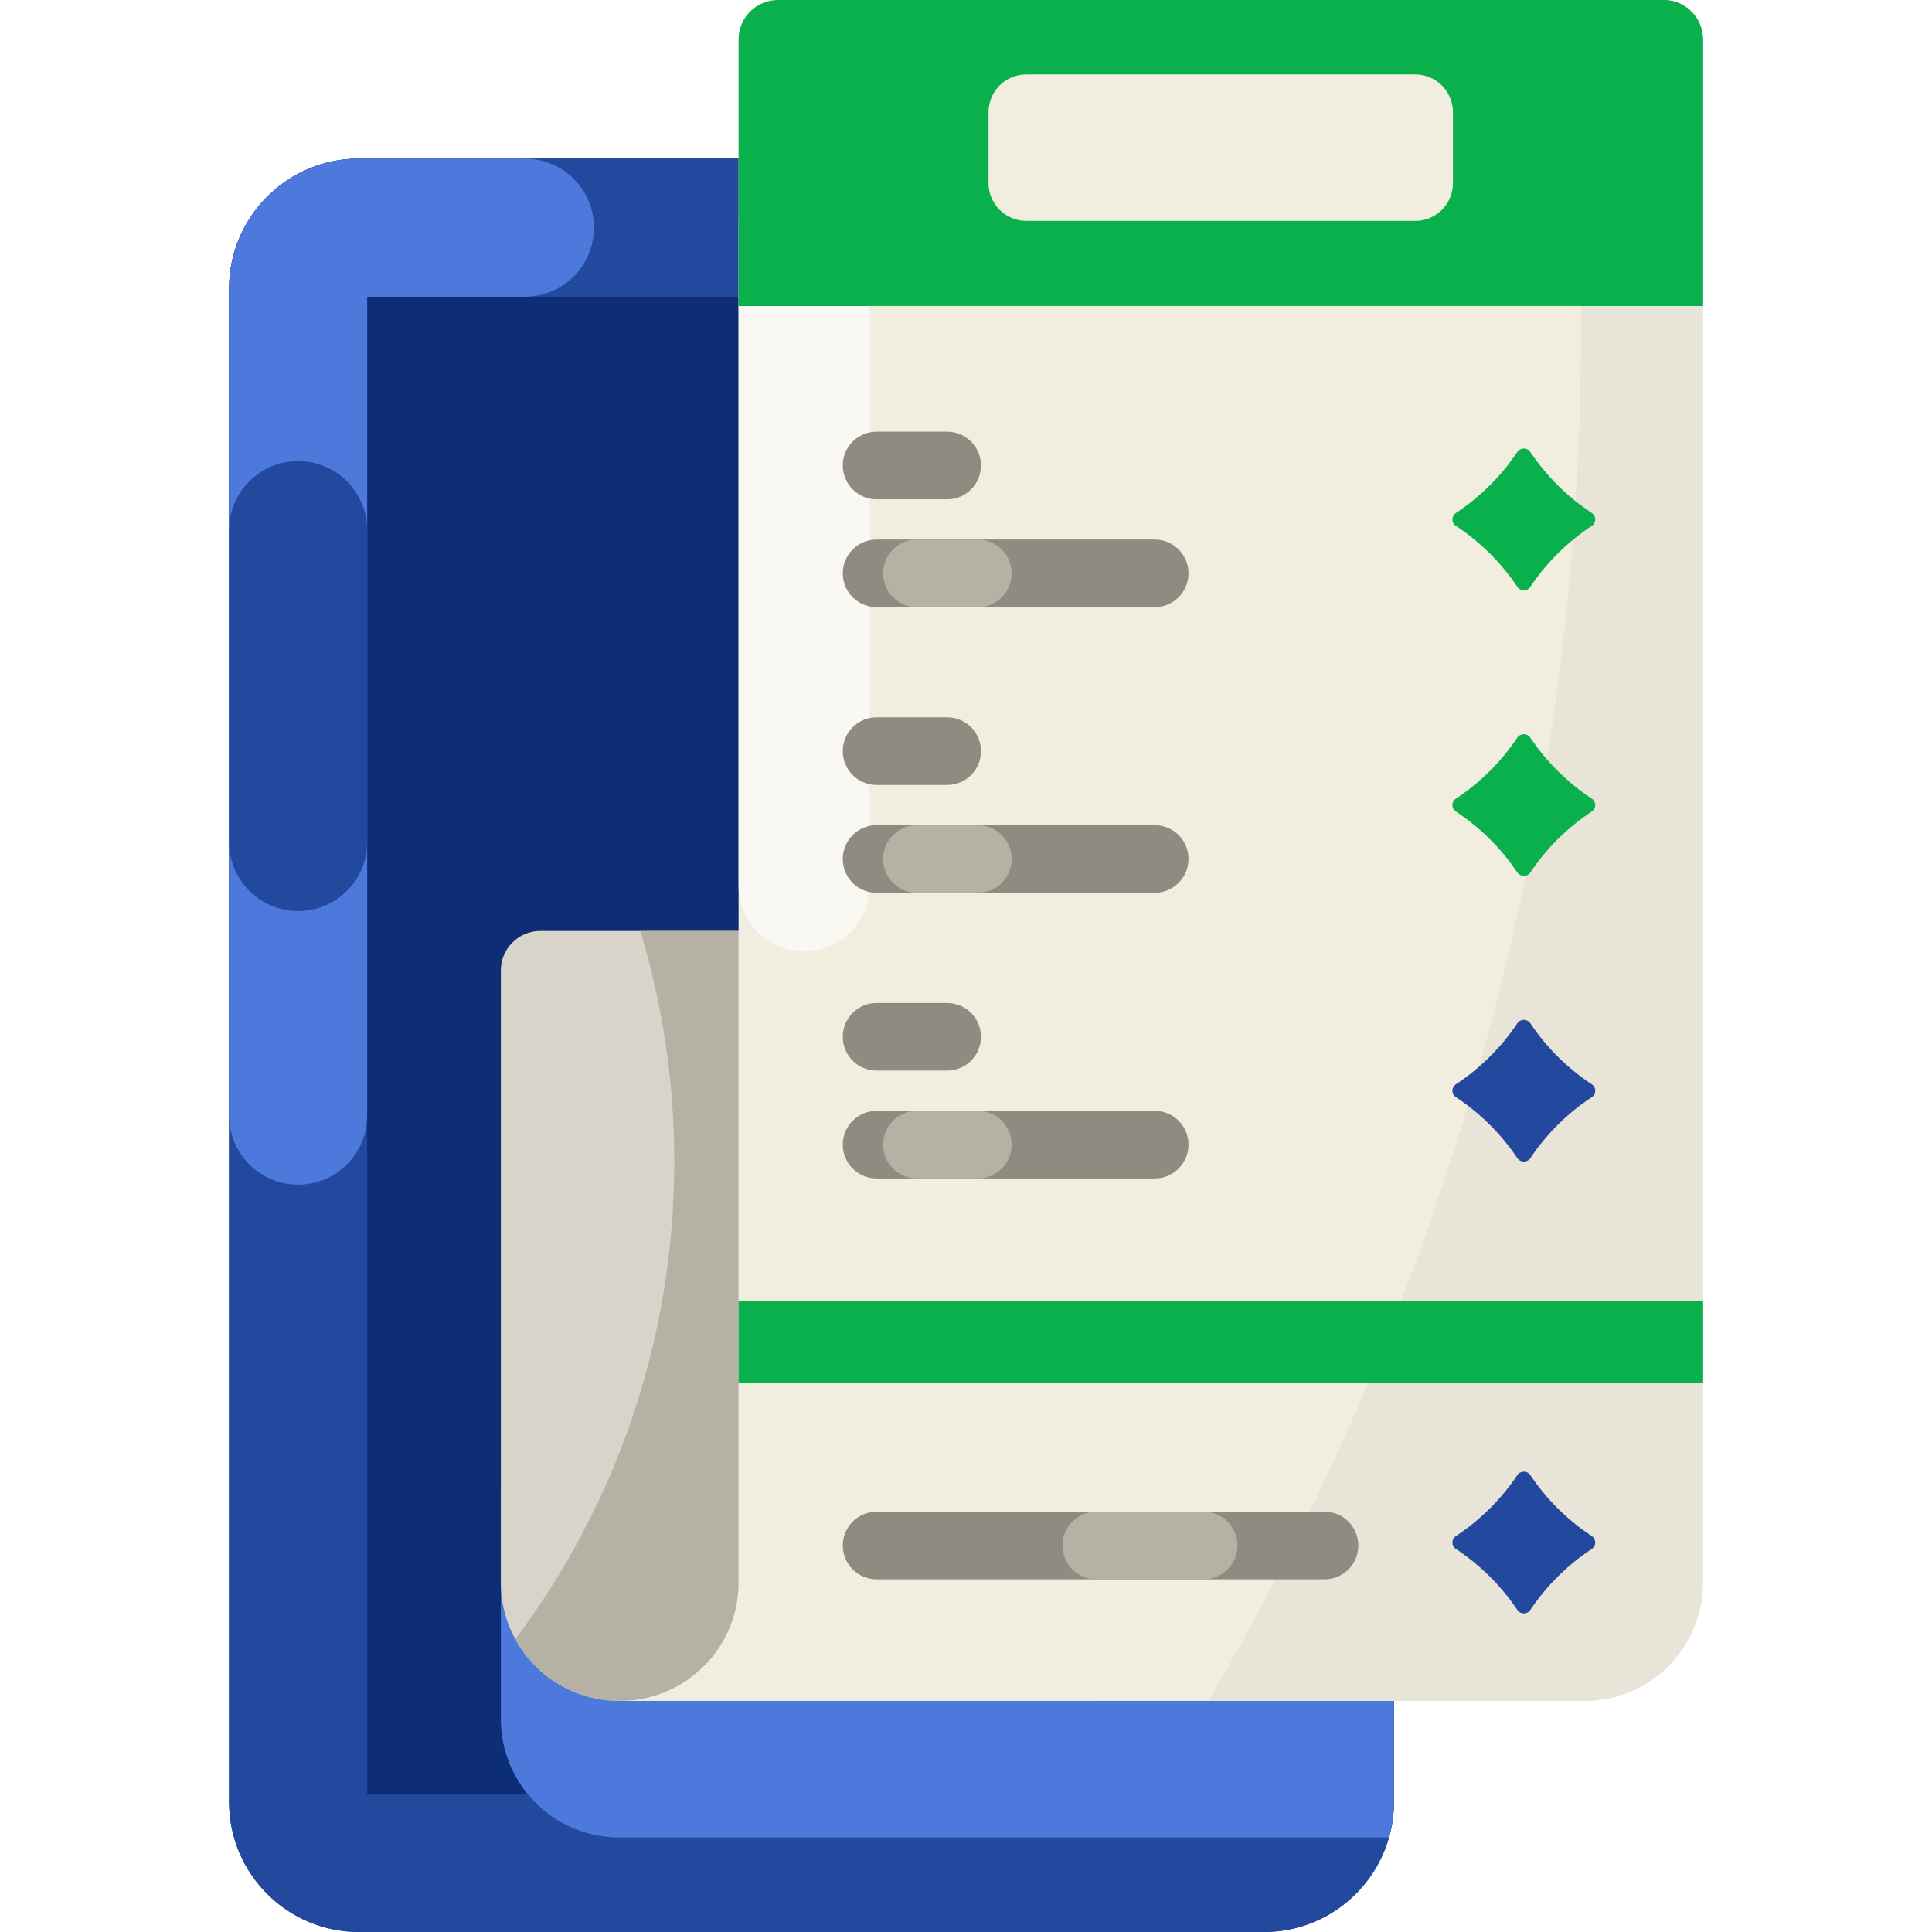 <svg width="512" height="512" viewBox="0 0 512 512" fill="none" xmlns="http://www.w3.org/2000/svg">
<g clip-path="url(#clip0)">
<path d="M369.4 76.49V477.54C369.4 480.8 368.95 483.95 368.1 486.94C364.01 501.4 350.71 512 334.94 512H95.16C76.13 512 60.71 496.57 60.71 477.54V76.49C60.71 57.46 76.13 42.03 95.16 42.03H334.94C353.97 42.03 369.4 57.46 369.4 76.49Z" fill="#0D2D74"/>
<path d="M132.73 394.716V455.57C132.73 472.9 146.77 486.94 164.1 486.94H368.1C368.95 483.95 369.4 480.8 369.4 477.54V394.716H132.73Z" fill="#4D79DC"/>
<path d="M334.941 42.034H95.161C76.13 42.034 60.706 57.458 60.706 76.489V477.542C60.706 496.573 76.13 511.997 95.161 511.997H334.942C353.973 511.997 369.397 496.573 369.397 477.542V76.489C369.396 57.458 353.973 42.034 334.941 42.034ZM332.798 475.399H97.304V78.632H332.798V475.399Z" fill="#23499E"/>
<path d="M369.4 394.72V477.54C369.4 480.8 368.95 483.95 368.1 486.94H164.1C154.3 486.94 145.54 482.45 139.79 475.4H332.8V394.72H369.4Z" fill="#4D79DC"/>
<path d="M95.161 42.034C76.132 42.034 60.706 57.46 60.706 76.489V295.638C60.706 305.744 68.899 313.937 79.005 313.937C89.111 313.937 97.304 305.744 97.304 295.638V78.632H139.102C149.208 78.632 157.401 70.439 157.401 60.333C157.401 50.227 149.208 42.034 139.102 42.034H95.161Z" fill="#4D79DC"/>
<path d="M97.304 223.144V140.495C97.304 130.389 89.111 122.196 79.005 122.196C68.899 122.196 60.706 130.389 60.706 140.495V223.144C60.706 233.25 68.899 241.443 79.005 241.443C89.111 241.443 97.304 233.25 97.304 223.144Z" fill="#23499E"/>
<path d="M289.014 246.714V450.745H164.099C146.774 450.745 132.729 436.7 132.729 419.375V257.171C132.729 251.396 137.411 246.714 143.186 246.714H289.014Z" fill="#D8D4C9"/>
<path d="M289.01 246.71V450.75H164.1C152.22 450.75 141.88 444.15 136.56 434.41C163.02 399.14 178.69 355.32 178.69 307.84C178.69 286.58 175.55 266.06 169.7 246.71H289.01Z" fill="#B5B1A4"/>
<path d="M195.728 419.376V10.457C195.728 4.682 200.41 0 206.185 0H440.837C446.612 0 451.294 4.682 451.294 10.457V419.376C451.294 436.701 437.249 450.746 419.924 450.746H164.359C181.684 450.746 195.728 436.701 195.728 419.376Z" fill="#F1EEE0"/>
<path d="M213.1 252.167C203.507 252.167 195.73 244.39 195.73 234.797V59.404C195.73 49.811 203.507 42.034 213.1 42.034C222.693 42.034 230.47 49.811 230.47 59.404V234.796C230.471 244.39 222.694 252.167 213.1 252.167Z" fill="#F9F8F2"/>
<path d="M451.29 10.46V419.38C451.29 436.7 437.25 450.75 419.92 450.75H320.22C382.99 344 418.99 219.63 418.99 86.84C418.99 57.45 417.23 28.47 413.8 0H440.84C446.61 0 451.29 4.68 451.29 10.46Z" fill="#E8E4D8"/>
<path d="M195.73 344.78H451.29V366.45H195.73V344.78Z" fill="#0AB04C"/>
<path d="M327.904 344.78H234.326C228.342 344.78 223.491 349.631 223.491 355.615C223.491 361.599 228.342 366.45 234.326 366.45H327.904C333.888 366.45 338.739 361.599 338.739 355.615C338.739 349.631 333.888 344.78 327.904 344.78Z" fill="#0AB04C"/>
<path d="M451.29 10.46V81.09H195.73V10.46C195.73 4.68 200.41 0 206.19 0H440.84C446.61 0 451.29 4.68 451.29 10.46Z" fill="#0AB04C"/>
<path d="M451.29 10.46V81.09H418.97C418.75 53.67 417.01 26.61 413.8 0H440.84C446.61 0 451.29 4.68 451.29 10.46Z" fill="#0AB04C"/>
<path d="M251.009 132.32H232.303C227.355 132.32 223.344 128.309 223.344 123.361C223.344 118.413 227.355 114.402 232.303 114.402H251.009C255.957 114.402 259.968 118.413 259.968 123.361C259.967 128.309 255.956 132.32 251.009 132.32Z" fill="#8F8B81"/>
<path d="M306.009 160.899H232.303C227.355 160.899 223.344 156.888 223.344 151.94C223.344 146.992 227.355 142.981 232.303 142.981H306.009C310.957 142.981 314.968 146.992 314.968 151.94C314.967 156.888 310.956 160.899 306.009 160.899Z" fill="#8F8B81"/>
<path d="M421.837 139.355C423.063 138.547 423.063 136.754 421.837 135.946C418.673 133.862 415.669 131.436 412.88 128.668C410.091 125.9 407.647 122.919 405.547 119.779C404.733 118.562 402.926 118.562 402.112 119.779C400.012 122.919 397.568 125.9 394.779 128.668C391.99 131.436 388.986 133.861 385.822 135.946C384.596 136.754 384.596 138.547 385.822 139.355C388.986 141.439 391.99 143.865 394.779 146.633C397.568 149.401 400.012 152.382 402.112 155.522C402.926 156.739 404.733 156.739 405.547 155.522C407.647 152.382 410.091 149.401 412.88 146.633C415.669 143.865 418.673 141.439 421.837 139.355Z" fill="#0AB04C"/>
<path d="M251.009 208.021H232.303C227.355 208.021 223.344 204.01 223.344 199.062C223.344 194.114 227.355 190.103 232.303 190.103H251.009C255.957 190.103 259.968 194.114 259.968 199.062C259.967 204.01 255.956 208.021 251.009 208.021Z" fill="#8F8B81"/>
<path d="M306.009 236.6H232.303C227.355 236.6 223.344 232.589 223.344 227.641C223.344 222.693 227.355 218.682 232.303 218.682H306.009C310.957 218.682 314.968 222.693 314.968 227.641C314.967 232.589 310.956 236.6 306.009 236.6Z" fill="#8F8B81"/>
<path d="M421.837 215.056C423.063 214.248 423.063 212.455 421.837 211.647C418.673 209.563 415.669 207.137 412.88 204.369C410.091 201.601 407.647 198.62 405.547 195.48C404.733 194.263 402.926 194.263 402.112 195.48C400.012 198.62 397.568 201.601 394.779 204.369C391.99 207.137 388.986 209.562 385.822 211.647C384.596 212.455 384.596 214.248 385.822 215.056C388.986 217.14 391.99 219.566 394.779 222.334C397.568 225.102 400.012 228.083 402.112 231.223C402.926 232.44 404.733 232.44 405.547 231.223C407.647 228.083 410.091 225.102 412.88 222.334C415.669 219.565 418.673 217.14 421.837 215.056Z" fill="#0AB04C"/>
<path d="M251.009 283.722H232.303C227.355 283.722 223.344 279.711 223.344 274.763C223.344 269.815 227.355 265.804 232.303 265.804H251.009C255.957 265.804 259.968 269.815 259.968 274.763C259.967 279.711 255.956 283.722 251.009 283.722Z" fill="#8F8B81"/>
<path d="M306.009 312.301H232.303C227.355 312.301 223.344 308.29 223.344 303.342C223.344 298.394 227.355 294.383 232.303 294.383H306.009C310.957 294.383 314.968 298.394 314.968 303.342C314.967 308.29 310.956 312.301 306.009 312.301Z" fill="#8F8B81"/>
<path d="M259.14 294.383H242.99C238.042 294.383 234.031 298.394 234.031 303.342C234.031 308.29 238.042 312.301 242.99 312.301H259.139C264.087 312.301 268.098 308.29 268.098 303.342C268.099 298.394 264.088 294.383 259.14 294.383Z" fill="#B5B1A4"/>
<path d="M259.14 218.682H242.99C238.042 218.682 234.031 222.693 234.031 227.641C234.031 232.589 238.042 236.6 242.99 236.6H259.139C264.087 236.6 268.098 232.589 268.098 227.641C268.099 222.693 264.088 218.682 259.14 218.682Z" fill="#B5B1A4"/>
<path d="M259.14 142.981H242.99C238.042 142.981 234.031 146.992 234.031 151.94C234.031 156.888 238.042 160.899 242.99 160.899H259.139C264.087 160.899 268.098 156.888 268.098 151.94C268.099 146.992 264.088 142.981 259.14 142.981Z" fill="#B5B1A4"/>
<path d="M351.009 418.538H232.303C227.355 418.538 223.344 414.527 223.344 409.579C223.344 404.631 227.355 400.62 232.303 400.62H351.009C355.957 400.62 359.968 404.631 359.968 409.579C359.967 414.527 355.956 418.538 351.009 418.538Z" fill="#8F8B81"/>
<path d="M281.558 409.579C281.558 414.527 285.569 418.538 290.517 418.538H318.989C323.937 418.538 327.948 414.527 327.948 409.579C327.948 404.631 323.937 400.62 318.989 400.62H290.517C285.569 400.621 281.558 404.632 281.558 409.579Z" fill="#B5B1A4"/>
<path d="M421.837 290.757C423.063 289.949 423.063 288.156 421.837 287.348C418.673 285.264 415.669 282.838 412.88 280.07C410.091 277.302 407.647 274.321 405.547 271.181C404.733 269.964 402.926 269.964 402.112 271.181C400.012 274.321 397.568 277.302 394.779 280.07C391.99 282.838 388.986 285.263 385.822 287.348C384.596 288.156 384.596 289.949 385.822 290.757C388.986 292.841 391.99 295.267 394.779 298.035C397.568 300.803 400.012 303.784 402.112 306.924C402.926 308.141 404.733 308.141 405.547 306.924C407.647 303.784 410.091 300.803 412.88 298.035C415.669 295.267 418.673 292.841 421.837 290.757Z" fill="#23499E"/>
<path d="M421.837 410.49C423.063 409.682 423.063 407.889 421.837 407.081C418.673 404.997 415.669 402.571 412.88 399.803C410.091 397.035 407.647 394.054 405.547 390.914C404.733 389.697 402.926 389.697 402.112 390.914C400.012 394.054 397.568 397.035 394.779 399.803C391.99 402.571 388.986 404.996 385.822 407.081C384.596 407.889 384.596 409.682 385.822 410.49C388.986 412.574 391.99 415 394.779 417.768C397.568 420.536 400.012 423.517 402.112 426.657C402.926 427.874 404.733 427.874 405.547 426.657C407.647 423.517 410.091 420.536 412.88 417.768C415.669 415 418.673 412.574 421.837 410.49Z" fill="#23499E"/>
<path d="M375.049 58.537H271.973C266.45 58.537 261.973 54.06 261.973 48.537V29.715C261.973 24.192 266.45 19.715 271.973 19.715H375.049C380.572 19.715 385.049 24.192 385.049 29.715V48.537C385.049 54.06 380.572 58.537 375.049 58.537Z" fill="#F1EEE0"/>
<path d="M451.29 344.78V366.45H362.58C365.62 359.29 368.53 352.06 371.33 344.78H451.29Z" fill="#0AB04C"/>
<path d="M230.47 59.4V81.09H195.73V59.4C195.73 49.81 203.51 42.03 213.1 42.03C217.9 42.03 222.24 43.98 225.38 47.12C228.52 50.26 230.47 54.6 230.47 59.4Z" fill="#0AB04C"/>
</g>
<defs>
<clipPath id="clip0">
<rect width="512" height="512" fill="white"/>
</clipPath>
</defs>
</svg>
